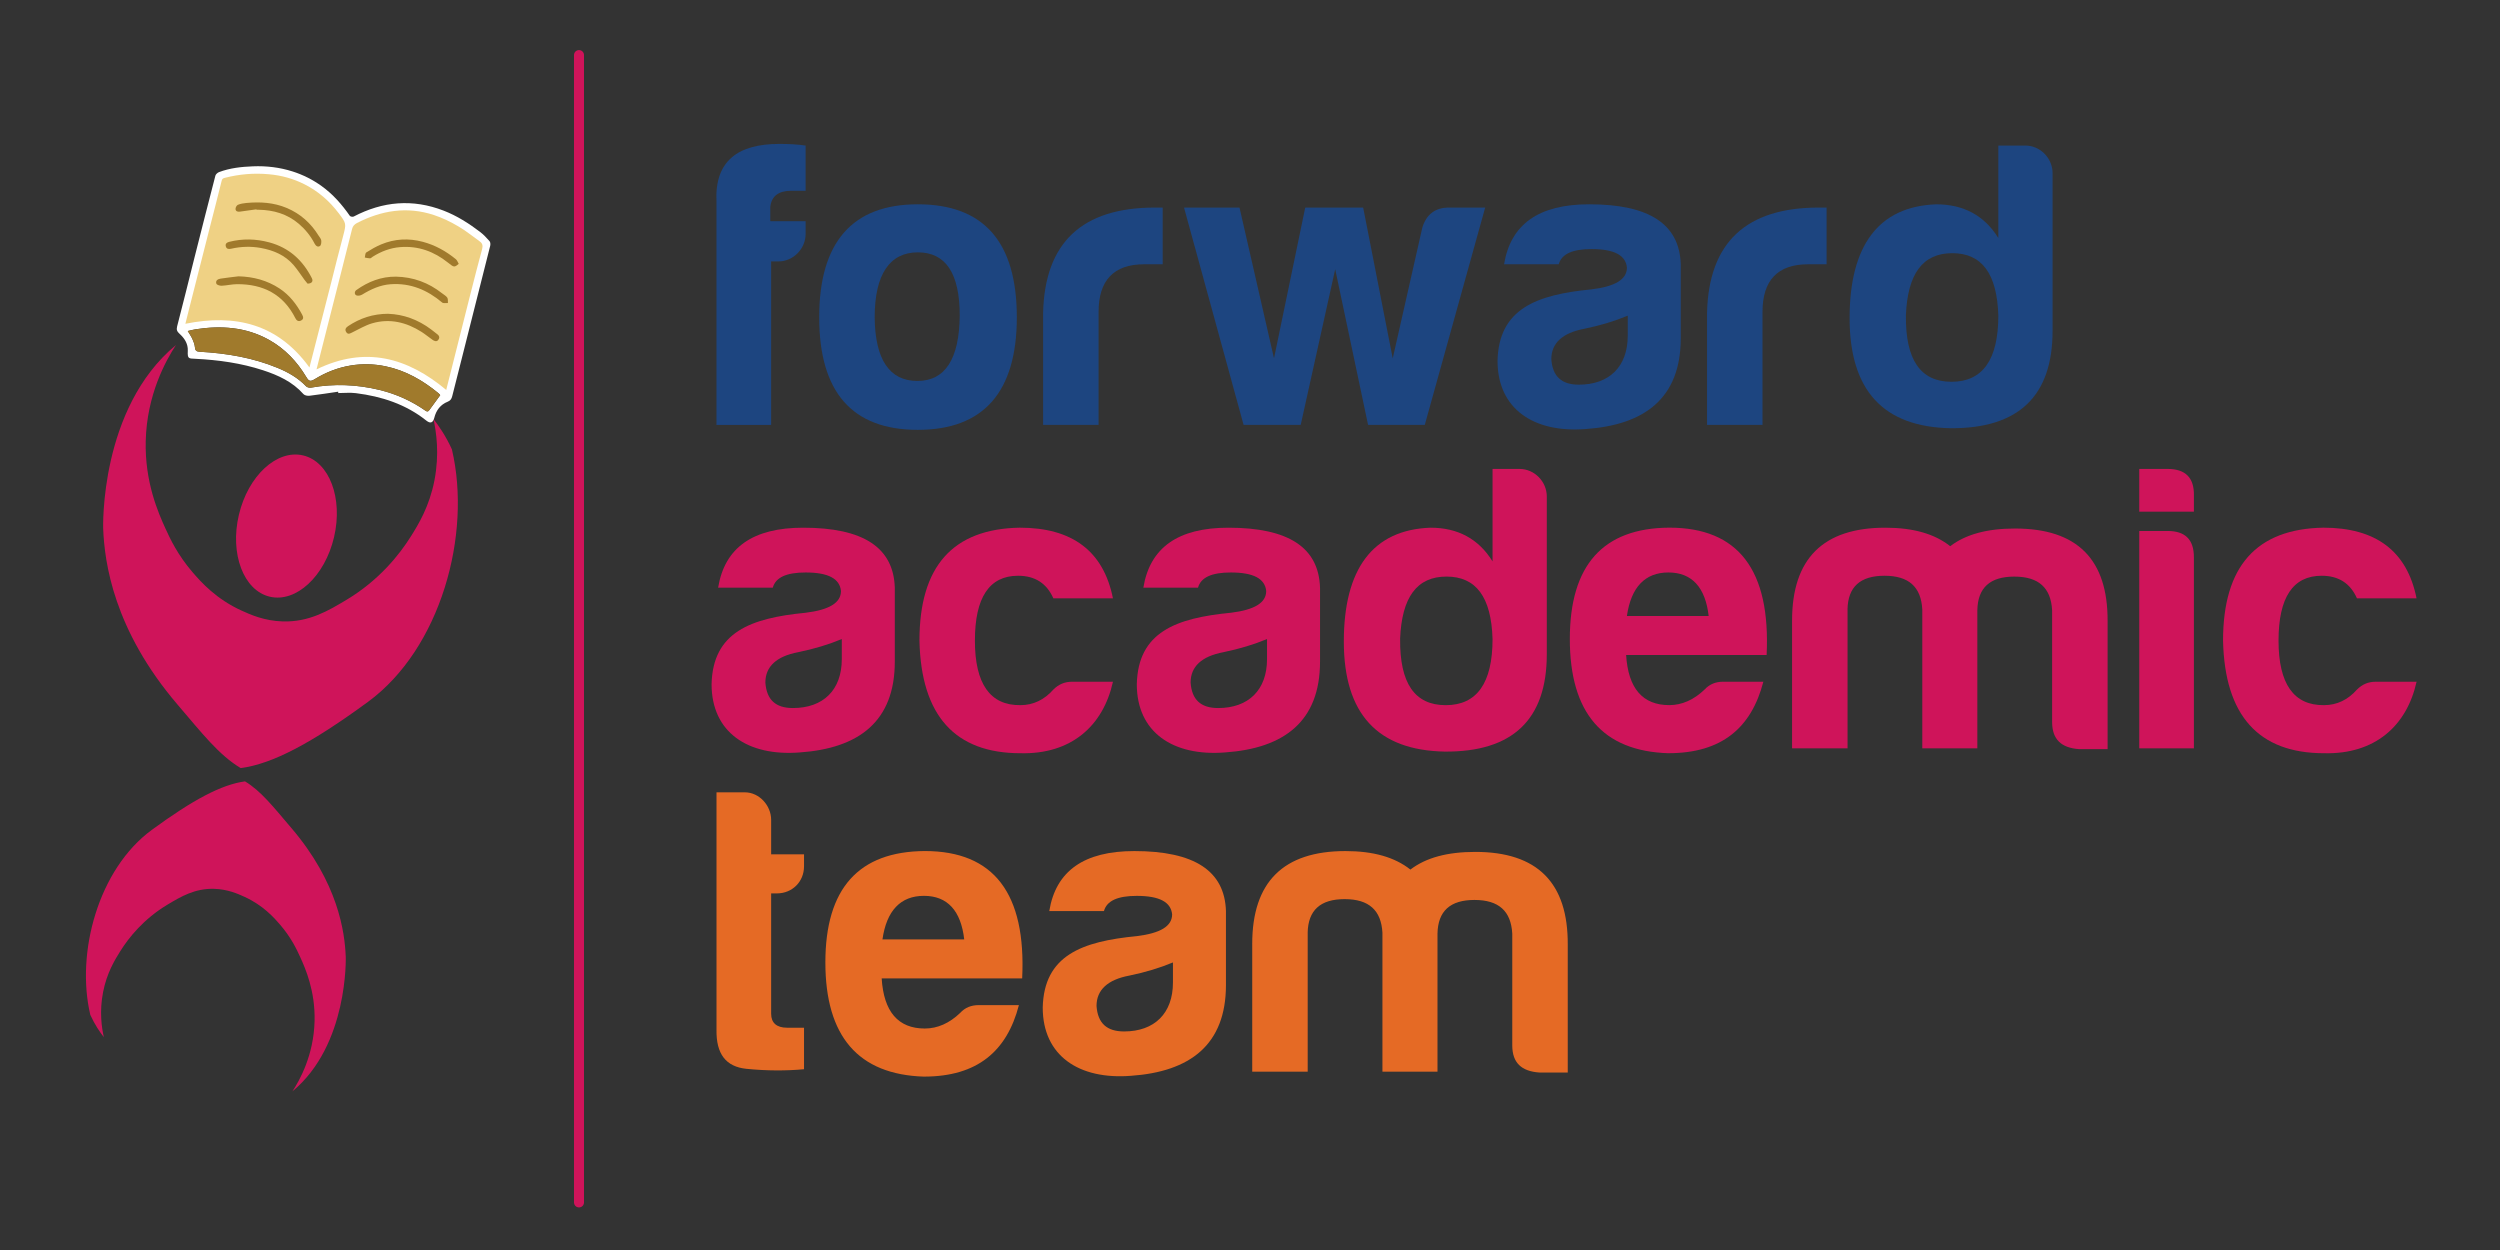 <?xml version="1.0" encoding="UTF-8"?>
<svg id="Layer_1" data-name="Layer 1" xmlns="http://www.w3.org/2000/svg" viewBox="0 0 1000 500">
  <rect x="0" y="0" width="1000" height="500" fill="#333333" stroke="none"/>
  <defs>
    <style>
      .cls-1 {
        fill: #1d4580;
      }

      .cls-2 {
        fill: #efd184;
      }

      .cls-3 {
        fill: #fff;
      }

      .cls-4 {
        stroke: #cf145a;
        stroke-linecap: round;
        stroke-miterlimit: 10;
        stroke-width: 4px;
      }

      .cls-4, .cls-5 {
        fill: #cf145a;
      }

      .cls-6 {
        fill: #e56a25;
      }

      .cls-7 {
        fill: #a07a2c;
      }
    </style>
  </defs>
  <path class="cls-1" d="M311.41,104.56h-2.96v65.41h-21.86v-89.23c-.82-16.6,8.87-23.17,25.14-23.17,3.78,0,7.23.16,10.52.66v18.08h-5.75c-5.09,0-7.89,2.14-8.38,6.41v5.75h14.13v5.09c0,5.92-4.93,11.01-10.85,11.01Z"/>
  <path class="cls-1" d="M406.73,126.91c0,29.91-13.31,45.03-39.61,45.03s-39.44-15.12-39.44-45.03,13.15-45.19,39.44-45.19,39.61,14.96,39.61,45.19ZM349.87,126.91c.16,16.93,5.92,25.47,17.09,25.47s16.76-8.87,16.93-26.13c0-16.93-5.59-25.31-16.76-25.31s-17.26,8.71-17.26,25.97Z"/>
  <path class="cls-1" d="M417.25,125.1c.66-28.1,15.61-42.07,44.7-42.07h3.12v22.68h-7.4c-12.16,0-18.24,6.41-18.24,19.06v45.19h-22.19v-44.86Z"/>
  <path class="cls-1" d="M594.07,83.03l-24.16,86.93h-22.68l-13.15-62.28-13.8,62.28h-22.84l-23.83-86.93h22.19l13.8,60.31,12.49-60.31h23.17l11.83,60.31,11.83-52.26c1.64-5.42,5.26-8.05,10.68-8.05h14.46Z"/>
  <path class="cls-1" d="M623.49,105.71h-21.86c2.63-16.1,13.97-23.99,34.02-23.99,23.99,0,36.15,7.89,36.65,23.99v29.58c0,23.99-14.46,34.67-37.96,36.32-20.87,1.64-35.33-8.05-35.33-27.28.49-20.87,15.61-26.46,37.63-28.59,9.37-1.15,14.13-3.94,14.13-8.71-.49-4.93-5.09-7.4-14.13-7.4-7.72,0-12,1.97-13.15,6.08ZM651.1,134.31v-8.05c-5.09,2.14-11.01,3.94-17.42,5.26-8.71,1.64-13.15,5.75-13.15,12.16.49,6.9,4.11,10.19,11.01,10.19,12.16,0,19.56-7.23,19.56-19.56Z"/>
  <path class="cls-1" d="M682.82,125.1c.66-28.1,15.61-42.07,44.7-42.07h3.12v22.68h-7.4c-12.16,0-18.24,6.41-18.24,19.06v45.19h-22.19v-44.86Z"/>
  <path class="cls-1" d="M821.03,69.23v63.11c0,26.13-13.64,39.11-40.76,38.95-26.95-.49-40.43-15.12-40.43-44.04s11.5-44.7,34.67-45.52c10.85,0,19.23,4.44,24.82,13.48v-36.98h10.85c5.92,0,10.85,5.09,10.85,11.01ZM762.36,126.25c-.17,17.58,5.75,26.46,18.24,26.46s18.73-8.87,18.73-26.46c-.49-16.76-6.57-24.98-18.41-24.98s-17.91,8.22-18.57,24.98Z"/>
  <path class="cls-5" d="M309.11,235.07h-21.86c2.63-16.1,13.97-23.99,34.02-23.99,23.99,0,36.15,7.89,36.65,23.99v29.58c0,23.99-14.46,34.67-37.96,36.32-20.87,1.64-35.33-8.05-35.33-27.28.49-20.87,15.61-26.46,37.63-28.59,9.37-1.15,14.13-3.94,14.13-8.71-.49-4.93-5.09-7.4-14.13-7.4-7.72,0-12,1.97-13.15,6.08ZM336.72,263.66v-8.05c-5.09,2.14-11.01,3.94-17.42,5.26-8.71,1.64-13.15,5.75-13.15,12.16.49,6.9,4.11,10.19,11.01,10.19,12.16,0,19.56-7.23,19.56-19.56Z"/>
  <path class="cls-5" d="M408.21,301.29c-26.29,0-39.77-15.12-40.43-45.03,0-29.74,13.31-44.7,40.1-45.19,21.04,0,33.52,9.37,37.3,28.27h-23.83c-2.63-5.92-7.23-9.04-14.13-9.04-11.5,0-17.26,8.71-17.26,25.96s6.08,25.97,18.24,25.8c5.09,0,9.53-2.14,13.15-6.24,2.14-2.14,4.6-3.12,7.4-3.12h16.43c-3.94,17.75-16.76,29.09-36.98,28.59Z"/>
  <path class="cls-5" d="M479.2,235.07h-21.86c2.63-16.1,13.97-23.99,34.02-23.99,23.99,0,36.15,7.89,36.65,23.99v29.58c0,23.99-14.46,34.67-37.96,36.32-20.87,1.64-35.33-8.05-35.33-27.28.49-20.87,15.61-26.46,37.63-28.59,9.37-1.15,14.13-3.94,14.13-8.71-.49-4.93-5.09-7.4-14.13-7.4-7.72,0-12,1.97-13.15,6.08ZM506.81,263.66v-8.05c-5.09,2.14-11.01,3.94-17.42,5.26-8.71,1.64-13.15,5.75-13.15,12.16.49,6.9,4.11,10.19,11.01,10.19,12.16,0,19.56-7.23,19.56-19.56Z"/>
  <path class="cls-5" d="M618.72,198.58v63.11c0,26.13-13.64,39.11-40.76,38.95-26.95-.49-40.43-15.12-40.43-44.04s11.5-44.7,34.68-45.52c10.85,0,19.23,4.44,24.81,13.48v-36.98h10.85c5.92,0,10.85,5.09,10.85,11.01ZM560.05,255.61c-.17,17.58,5.75,26.46,18.24,26.46s18.73-8.87,18.73-26.46c-.49-16.76-6.57-24.98-18.41-24.98s-17.91,8.22-18.57,24.98Z"/>
  <path class="cls-5" d="M667.37,301.29c-26.29-.82-39.44-16.1-39.44-45.69s13.31-44.37,39.77-44.54c27.61,0,40.59,16.93,38.95,50.94h-56.2c.82,13.31,6.57,20.05,17.26,20.05,5.09,0,9.86-2.14,14.13-6.24,1.97-2.14,4.44-3.12,7.4-3.12h16.1c-4.77,18.41-16.6,28.59-37.96,28.59ZM650.77,246.41h32.7c-1.31-11.5-6.74-17.42-16.11-17.42s-14.95,5.92-16.6,17.42Z"/>
  <path class="cls-5" d="M739.02,243.78v55.55h-22.19v-51.11c0-24.82,12.49-37.14,37.3-37.14,11.17,0,19.72,2.46,25.96,7.4,6.25-4.77,14.79-7.07,25.97-7.07,24.81,0,37.14,12.33,36.98,37.14v51.11h-11.34c-7.23-.49-10.85-3.94-10.85-10.85v-44.7c-.49-9.04-5.42-13.47-15.12-13.47s-14.63,4.44-14.79,13.47v55.22h-22.02v-55.55c-.49-9.04-5.42-13.48-15.12-13.48s-14.63,4.44-14.79,13.48Z"/>
  <path class="cls-5" d="M867.04,187.57c7.23,0,10.68,3.62,10.52,10.68v6.41h-21.86v-17.09h11.34ZM867.04,212.39c7.07,0,10.52,3.45,10.52,10.52v76.42h-21.86v-86.93h11.34Z"/>
  <path class="cls-5" d="M929.65,301.29c-26.29,0-39.77-15.12-40.43-45.03,0-29.74,13.31-44.7,40.1-45.19,21.04,0,33.53,9.37,37.3,28.27h-23.83c-2.63-5.92-7.23-9.04-14.13-9.04-11.5,0-17.25,8.71-17.25,25.96s6.08,25.97,18.24,25.8c5.09,0,9.53-2.14,13.15-6.24,2.14-2.14,4.6-3.12,7.4-3.12h16.43c-3.94,17.75-16.76,29.09-36.98,28.59Z"/>
  <path class="cls-6" d="M310.76,357.35h-2.3v48.15c0,3.62,2.14,5.59,6.41,5.59h6.74v16.6c-7.07.66-14.79.66-23.01-.16s-12.16-5.92-12-15.61v-94.99h11.34c5.75,0,10.52,5.26,10.52,11.01v13.8h13.15v4.77c0,6.25-4.77,10.85-10.85,10.85Z"/>
  <path class="cls-6" d="M369.59,430.65c-26.29-.82-39.44-16.1-39.44-45.69s13.31-44.37,39.77-44.54c27.61,0,40.59,16.93,38.95,50.94h-56.2c.82,13.31,6.57,20.05,17.26,20.05,5.09,0,9.86-2.14,14.13-6.24,1.97-2.14,4.44-3.12,7.4-3.12h16.1c-4.77,18.41-16.6,28.59-37.96,28.59ZM352.99,375.76h32.7c-1.31-11.5-6.74-17.42-16.11-17.42s-14.95,5.92-16.6,17.42Z"/>
  <path class="cls-6" d="M441.57,364.42h-21.86c2.63-16.11,13.97-23.99,34.02-23.99,23.99,0,36.15,7.89,36.65,23.99v29.58c0,23.99-14.46,34.67-37.96,36.32-20.87,1.64-35.33-8.05-35.33-27.28.49-20.87,15.61-26.46,37.63-28.59,9.37-1.15,14.13-3.94,14.13-8.71-.49-4.93-5.09-7.39-14.13-7.39-7.72,0-12,1.97-13.15,6.08ZM469.18,393.02v-8.05c-5.09,2.14-11.01,3.94-17.42,5.26-8.71,1.64-13.15,5.75-13.15,12.16.49,6.9,4.11,10.19,11.01,10.19,12.16,0,19.56-7.23,19.56-19.56Z"/>
  <path class="cls-6" d="M523.08,373.13v55.55h-22.19v-51.11c0-24.82,12.49-37.14,37.3-37.14,11.17,0,19.72,2.46,25.97,7.4,6.24-4.77,14.79-7.07,25.96-7.07,24.82,0,37.14,12.33,36.98,37.14v51.11h-11.34c-7.23-.49-10.85-3.94-10.85-10.85v-44.7c-.49-9.04-5.42-13.48-15.12-13.48s-14.63,4.44-14.79,13.48v55.22h-22.02v-55.55c-.49-9.04-5.42-13.48-15.12-13.48s-14.63,4.44-14.79,13.48Z"/>
  <g>
    <path class="cls-5" d="M96.3,307.25c-8.74-5.25-15.38-13.83-25.3-25.43-25.6-29.95-29.2-56.89-29.73-70.41,0,0-1.55-48.03,29.1-73.39-4.04,6.21-11.62,19.82-12.08,38.35-.41,16.48,5.03,28.76,7.89,35.04,1.85,4.05,4.87,10.57,10.95,17.6,3.26,3.78,9.29,10.6,19.56,15.26,3.46,1.57,9.03,4.09,16.43,4.3,10.55.3,18.21-4.28,25.43-8.61,13.13-7.86,21.26-18.15,25.82-25.43,3.01-4.8,7.34-11.86,9.39-22.3,2.08-10.62.77-19.49-.39-24.64,2.21,2.82,5,6.89,7.39,12.16,8.02,34.03-4.46,79.69-33.6,101.02-22.43,16.42-38.05,24.75-50.85,26.47Z"/>
    <path class="cls-5" d="M97.99,312.54c6.4,3.85,11.27,10.13,18.53,18.63,18.76,21.94,21.4,41.68,21.78,51.59,0,0,1.13,35.19-21.32,53.77,2.96-4.55,8.52-14.52,8.85-28.1.3-12.08-3.68-21.07-5.78-25.67-1.35-2.97-3.57-7.74-8.02-12.9-2.39-2.77-6.8-7.77-14.33-11.18-2.54-1.15-6.62-3-12.04-3.15-7.73-.22-13.34,3.14-18.63,6.3-9.62,5.76-15.57,13.3-18.91,18.63-2.21,3.52-5.38,8.69-6.88,16.34-1.53,7.78-.57,14.28.29,18.06-1.62-2.07-3.66-5.05-5.41-8.91-5.88-24.93,3.27-58.39,24.62-74.01,16.43-12.03,27.88-18.13,37.26-19.39Z"/>
    <ellipse class="cls-5" cx="114.59" cy="210.44" rx="29.03" ry="19.55" transform="translate(-116.51 273.77) rotate(-76.76)"/>
    <g>
      <path class="cls-3" d="M135.26,156.68c-3.81.55-7.61,1.16-11.44,1.62-.79.09-1.96-.11-2.43-.65-4.38-4.95-10.11-7.56-16.19-9.55-8.78-2.87-17.83-4.12-27.03-4.58-2.7-.14-3.21.09-3.05-3.2.13-2.8-1.31-4.99-3.27-6.78-.98-.9-1.36-1.58-1-2.98,2.37-9.07,4.59-18.18,6.88-27.27,2.78-11.02,5.57-22.03,8.43-33.03.15-.57.87-1.19,1.46-1.42,4.35-1.64,8.93-2.13,13.53-2.31,5.42-.22,10.77.41,15.95,2.07,4.14,1.33,7.98,3.26,11.54,5.82,4.55,3.27,8.13,7.37,11.3,11.92.22.31,1.15.48,1.53.28,11.65-6.1,23.58-7.16,35.98-2.37,5.33,2.06,10.04,5.07,14.54,8.48,1.42,1.08,2.66,2.41,3.84,3.75.35.4.39,1.28.25,1.85-3.7,14.79-7.45,29.58-11.19,44.36-1.33,5.26-2.69,10.52-4,15.79-.26,1.05-.7,1.76-1.78,2.19-2.91,1.16-4.62,3.39-5.38,6.41-.51,2.02-1.55,2.46-3.15,1.19-8.27-6.6-17.91-9.71-28.21-11.01-2.32-.29-4.71-.04-7.06-.04-.01-.18-.03-.36-.04-.53ZM176.09,158.06c.07.09-.08-.13-.25-.32-.14-.16-.3-.31-.46-.45-6.27-5.14-13.13-9.11-21.18-10.78-4.67-.97-9.36-1.08-14.05-.29-5.08.86-9.79,2.71-14.19,5.4-1.85,1.13-2.39.95-3.47-.85-3.73-6.19-8.54-11.29-14.89-14.83-9.22-5.14-19.09-5.79-29.28-4.24-1.06.16-2.1.46-3.21.71.71,1.2,1.39,2.15,1.86,3.2.47,1.05.92,2.19,1,3.32.1,1.35.71,1.7,1.91,1.77,10.71.59,21.19,2.35,31.17,6.46,4.25,1.75,8.18,4,11.41,7.37.4.42,1.33.63,1.94.52,9.23-1.65,18.4-1.27,27.47.94,6.6,1.61,12.74,4.37,18.32,8.28.73.51,1.09.39,1.55-.26,1.37-1.92,2.78-3.81,4.35-5.96Z"/>
      <path class="cls-2" d="M191.84,96.52c1.16.83,1.38,1.72,1,3.15-1.6,5.81-3.04,11.62-4.54,17.43-3.21,12.78-6.42,25.56-9.68,38.34-.06.17-.06.33-.11.55-15.55-13-32.42-17.71-51.9-8.24,1.88-7.36,3.65-14.39,5.42-21.36,2.93-11.62,5.92-23.18,8.8-34.8.28-1.16.94-1.83,1.94-2.38,9.79-5.04,20.03-6.75,30.76-3.21,3.38,1.11,6.7,2.71,9.79,4.54,2.99,1.72,5.7,3.98,8.52,5.98Z"/>
      <path class="cls-2" d="M135.4,85.18c3.21,4.26,3.15,4.26,1.83,9.3-1.66,6.2-3.21,12.39-4.76,18.59-2.88,11.12-5.7,22.24-8.69,33.92-12.62-17.43-29.6-21.52-49.63-17.48.72-2.77,1.38-5.59,2.1-8.35,2.66-10.35,5.26-20.69,7.91-31.1,1.49-5.87,3.04-11.73,4.48-17.65.17-.83.55-1.11,1.27-1.27,5.81-1.49,11.67-1.99,17.65-1.44,5.04.44,9.79,1.77,14.28,4.04,5.48,2.77,9.9,6.64,13.56,11.45Z"/>
      <path class="cls-7" d="M176.09,158.06c-1.57,2.15-2.98,4.04-4.35,5.96-.46.65-.82.77-1.55.26-5.58-3.91-11.72-6.67-18.32-8.28-9.07-2.22-18.24-2.59-27.47-.94-.61.11-1.54-.1-1.94-.52-3.23-3.36-7.16-5.62-11.41-7.37-9.98-4.11-20.46-5.87-31.17-6.46-1.21-.07-1.81-.42-1.91-1.77-.09-1.13-.54-2.27-1-3.32-.47-1.05-1.15-2.01-1.86-3.2,1.11-.25,2.15-.55,3.21-.71,10.19-1.55,20.06-.9,29.28,4.24,6.36,3.54,11.17,8.64,14.89,14.83,1.08,1.79,1.61,1.98,3.47.85,4.4-2.69,9.11-4.54,14.19-5.4,4.69-.79,9.38-.68,14.05.29,8.05,1.67,14.91,5.63,21.18,10.78.17.14.32.28.46.45.17.2.32.41.25.32Z"/>
      <path class="cls-7" d="M102.58,83.73c-2.19.3-4.39.59-6.58.92-.92.14-1.74-.1-1.79-1.05-.03-.56.45-1.47.93-1.67,1.05-.44,2.24-.63,3.39-.74,5.52-.51,10.92-.21,16.15,1.99,5.5,2.32,9.66,6.07,12.76,11.08.39.63.97,1.24,1.06,1.91.1.73-.02,1.86-.49,2.21-.85.62-1.68,0-2.16-.92-1.59-3.1-3.74-5.74-6.4-8-4.61-3.9-10.02-5.44-15.93-5.56-.31,0-.62,0-.92,0,0-.06-.01-.12-.02-.18Z"/>
      <path class="cls-7" d="M95.42,110.53c5.94.15,11.45,1.62,16.38,4.86,3.95,2.6,6.82,6.27,9.04,10.43.44.83.81,1.82-.47,2.42-1.1.52-1.8-.12-2.21-.93-4.83-9.61-12.89-13.69-23.32-13.64-2.06.01-4.11.53-6.18.63-.72.03-1.93-.33-2.11-.82-.44-1.19.53-1.86,1.62-2.02,2.4-.37,4.82-.63,7.24-.93Z"/>
      <path class="cls-7" d="M123.02,113.46c-.26-.32-.73-.85-1.15-1.42-1.5-2.03-2.85-4.18-4.49-6.08-3.44-3.95-8.06-5.87-13.08-6.78-3.93-.71-7.91-.58-11.83.31-.96.22-1.85.17-2.15-.95-.28-1.06.41-1.56,1.34-1.8,5.35-1.35,10.69-1.23,16.01.2,7.93,2.12,13.44,7.14,17.08,14.36.6,1.19.03,2.13-1.73,2.16Z"/>
      <path class="cls-7" d="M183.5,105.53c-1.78,1.5-1.89,1.45-4.3-.47-5.6-4.48-11.94-6.8-19.16-6.21-3.95.32-7.6,1.72-10.96,3.84-.36.23-.71.64-1.07.65-.7,0-1.4-.21-2.09-.33.18-.7.14-1.75.59-2.03,1.91-1.21,3.9-2.36,5.98-3.23,5.38-2.25,10.94-2.53,16.58-1.04,4.96,1.31,9.34,3.75,13.29,6.99.52.43.75,1.2,1.14,1.86Z"/>
      <path class="cls-7" d="M155.42,125.53c5.91.21,11.83,2.3,17.08,6.28.85.64,1.67,1.31,2.51,1.96.86.67.87,1.54.26,2.25-.68.8-1.57.39-2.28-.11-1.47-1.02-2.85-2.18-4.35-3.14-6.11-3.88-12.72-5.5-19.8-3.44-2.74.8-5.27,2.36-7.88,3.61-.87.42-1.73,1.05-2.47-.1-.68-1.05-.13-1.79.76-2.39,4.69-3.12,9.8-4.93,16.17-4.94Z"/>
      <path class="cls-7" d="M158.4,110.66c6.9.14,13.04,2.4,18.45,6.68.71.56,1.58,1.01,2.06,1.72.36.54.19,1.42.26,2.15-.78-.05-1.81.21-2.29-.19-5.96-5.04-12.68-7.88-20.6-7.33-4.17.29-7.87,1.98-11.39,4.13-.62.38-1.62.59-2.26.36-.93-.33-.91-1.58-.08-2.16,4.74-3.38,9.94-5.42,15.86-5.36Z"/>
    </g>
  </g>
  <line class="cls-4" x1="231.6" y1="22.03" x2="231.6" y2="480.97"/>
</svg>